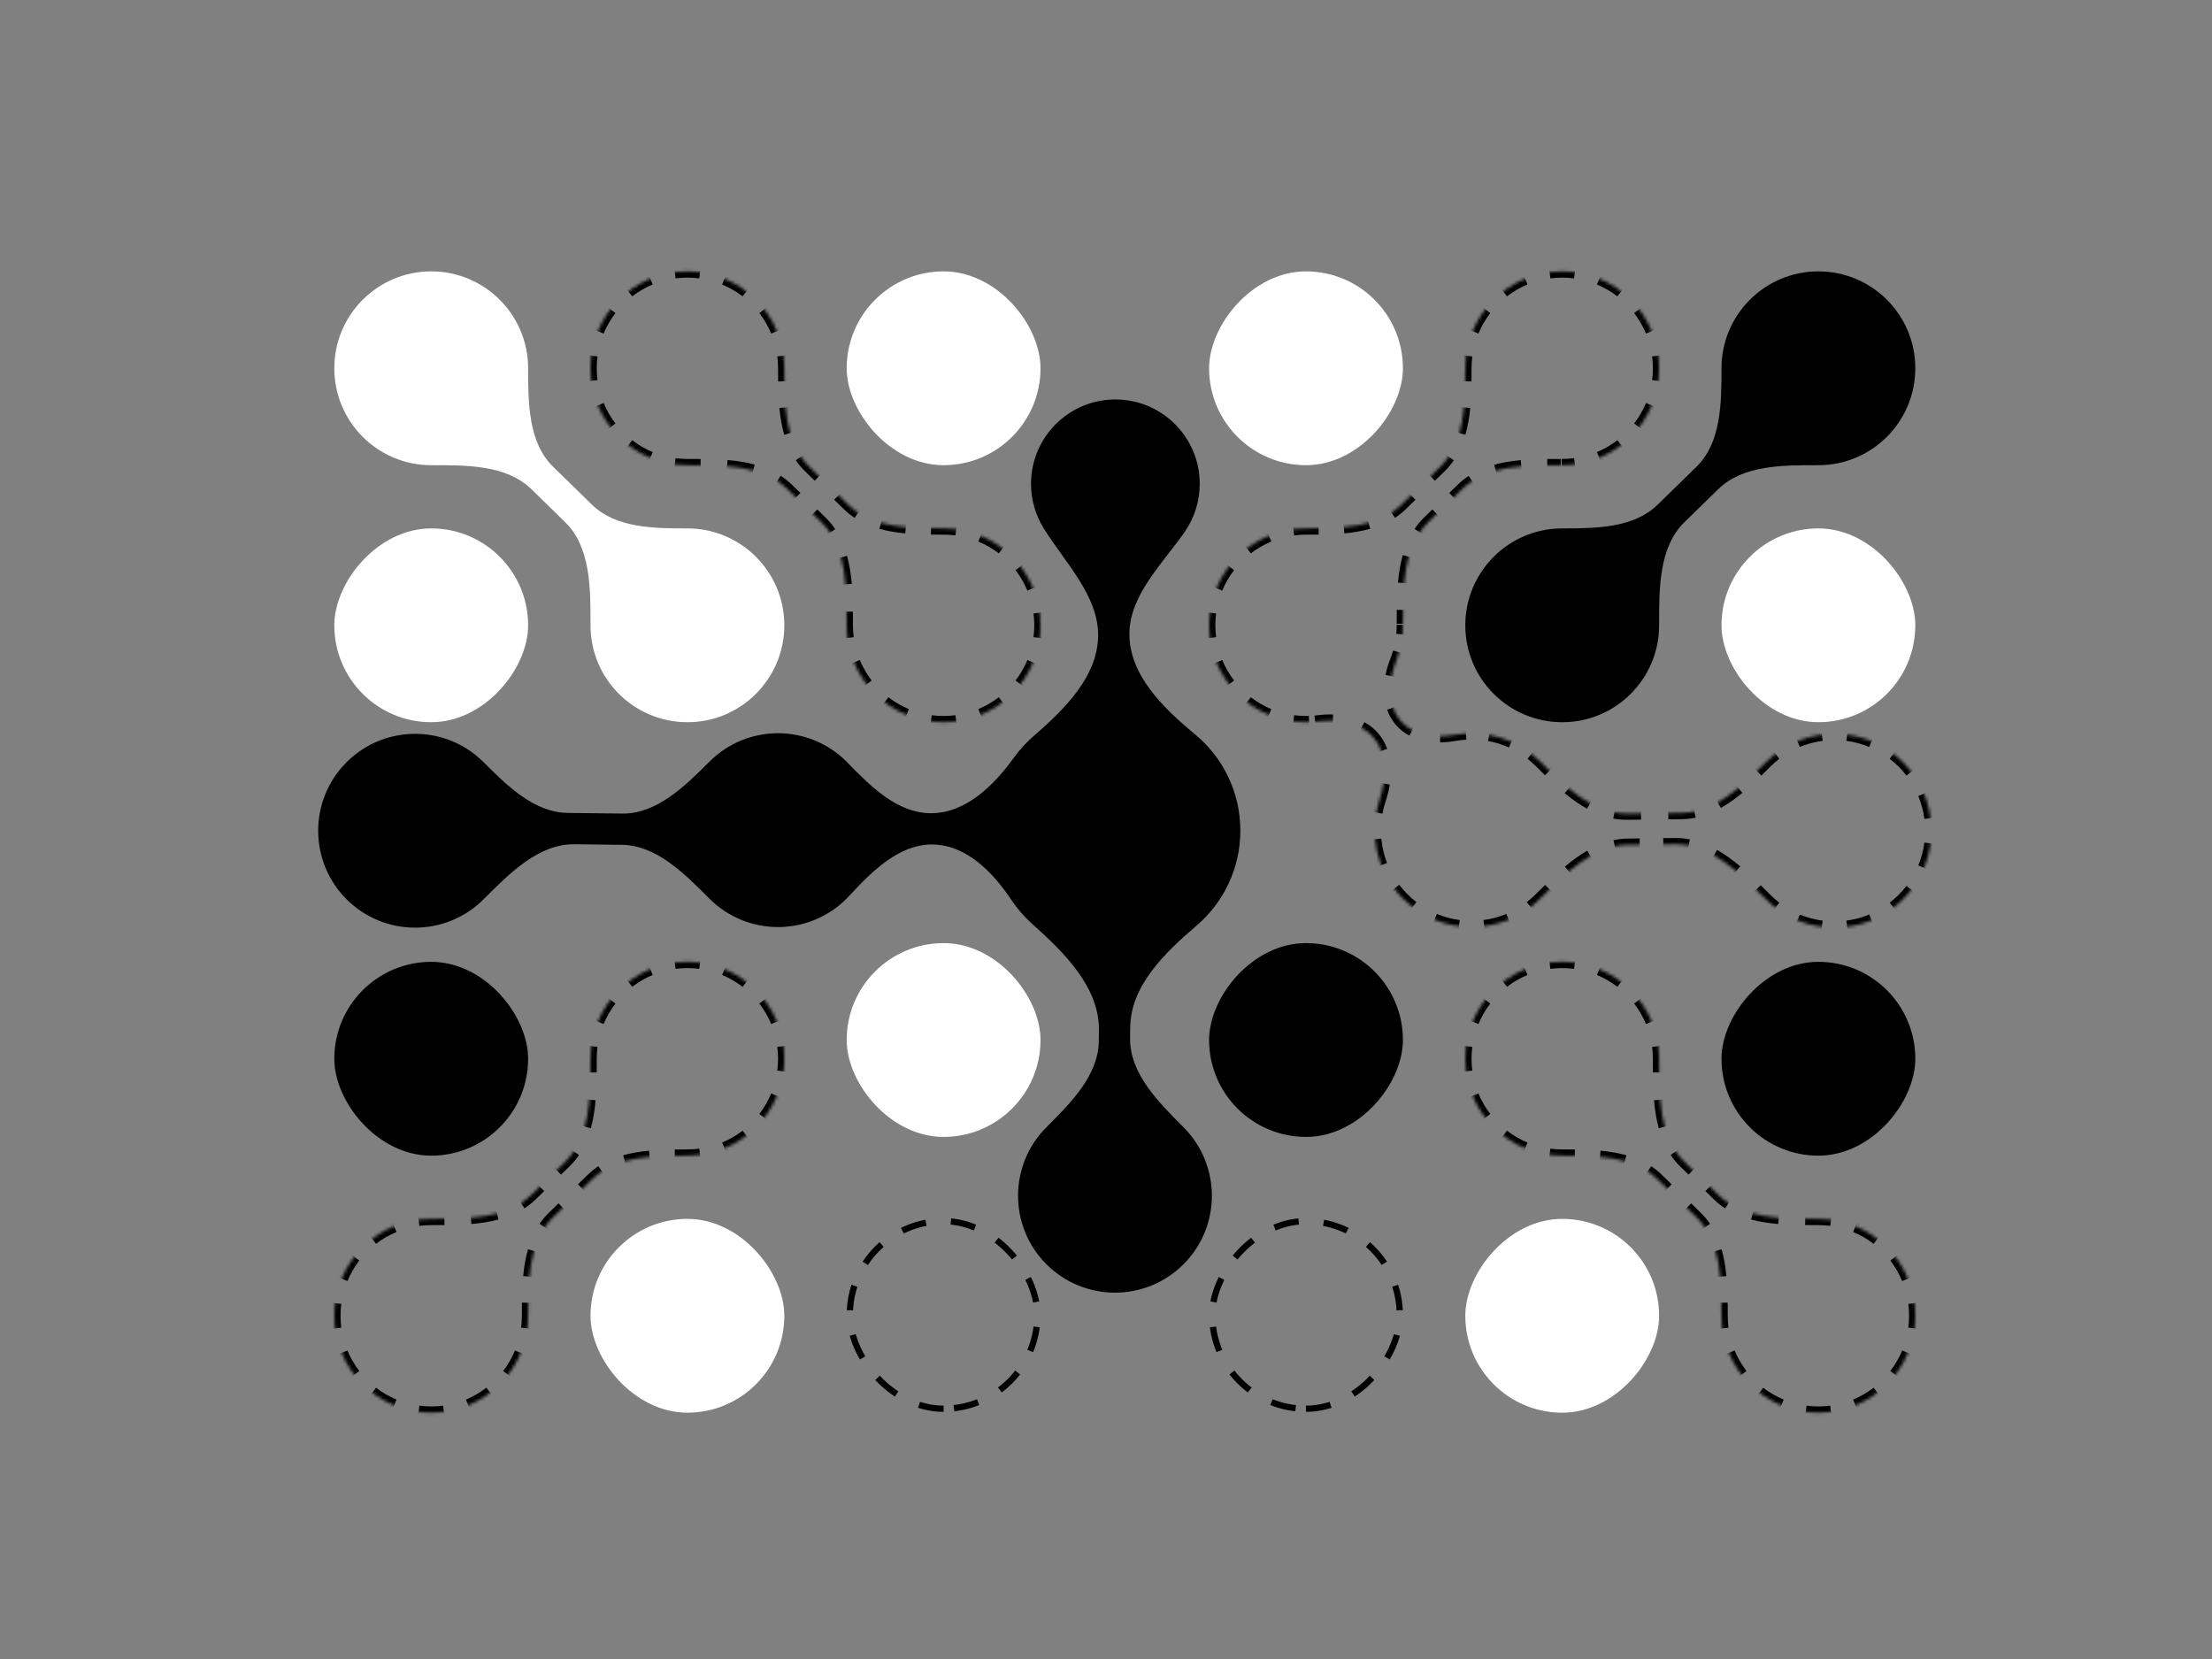 <svg width="708" height="531" viewBox="0 0 708 531" fill="none" xmlns="http://www.w3.org/2000/svg">
<rect x="0" y="0" width="708" height="531" fill="#808080" stroke="none"/>
<mask id="path-1-inside-1_5822_14385" fill="white">
<path fill-rule="evenodd" clip-rule="evenodd" d="M169.039 421.145C169.039 438.276 155.151 452.164 138.02 452.164C120.888 452.164 107.001 438.276 107.001 421.145C107.001 404.013 120.888 390.126 138.02 390.126C149.24 390.126 162.058 390.277 170.087 382.44L180.883 371.901C189.161 363.821 189.001 350.444 189.001 338.877C189.001 321.745 202.888 307.857 220.02 307.857C237.151 307.857 251.039 321.745 251.039 338.877C251.039 356.008 237.151 369.896 220.02 369.896C209.305 369.896 197.177 369.969 189.51 377.454L177.036 389.631C169.106 397.373 169.039 410.062 169.039 421.145Z"/>
</mask>
<path d="M177.036 389.631L176.338 388.915L177.036 389.631ZM180.883 371.901L181.581 372.617L180.883 371.901ZM138.02 453.164C139.436 453.164 140.832 453.072 142.201 452.893L141.942 450.91C140.659 451.078 139.35 451.164 138.02 451.164V453.164ZM150.277 450.734C152.88 449.654 155.31 448.241 157.513 446.548L156.295 444.963C154.229 446.55 151.951 447.875 149.511 448.887L150.277 450.734ZM163.423 440.638C165.116 438.435 166.529 436.005 167.609 433.402L165.762 432.636C164.75 435.076 163.425 437.354 161.838 439.42L163.423 440.638ZM169.768 425.326C169.947 423.957 170.039 422.561 170.039 421.145H168.039C168.039 422.475 167.953 423.784 167.785 425.067L169.768 425.326ZM170.039 421.145C170.039 419.773 170.04 418.381 170.057 416.979L168.057 416.955C168.04 418.371 168.039 419.773 168.039 421.145H170.039ZM170.446 408.719C170.715 405.94 171.158 403.232 171.887 400.685L169.964 400.134C169.192 402.832 168.732 405.666 168.456 408.527L170.446 408.719ZM175.189 393.394C175.927 392.308 176.77 391.288 177.735 390.347L176.338 388.915C175.273 389.955 174.344 391.079 173.535 392.27L175.189 393.394ZM177.735 390.347L180.853 387.302L179.456 385.871L176.338 388.915L177.735 390.347ZM187.09 381.214L190.208 378.17L188.811 376.739L185.693 379.783L187.09 381.214ZM190.208 378.17C191.139 377.262 192.14 376.467 193.2 375.771L192.103 374.099C190.94 374.862 189.838 375.736 188.811 376.739L190.208 378.17ZM200.27 372.653C202.736 371.961 205.348 371.54 208.028 371.285L207.838 369.294C205.078 369.557 202.342 369.994 199.73 370.727L200.27 372.653ZM215.999 370.913C217.351 370.897 218.694 370.896 220.02 370.896V368.896C218.694 368.896 217.34 368.897 215.975 368.913L215.999 370.913ZM220.02 370.896C221.436 370.896 222.832 370.804 224.201 370.625L223.942 368.642C222.659 368.809 221.35 368.896 220.02 368.896V370.896ZM232.277 368.466C234.88 367.386 237.31 365.973 239.513 364.28L238.295 362.694C236.229 364.282 233.951 365.606 231.511 366.618L232.277 368.466ZM245.423 358.37C247.116 356.167 248.529 353.737 249.609 351.133L247.762 350.367C246.75 352.807 245.425 355.085 243.838 357.151L245.423 358.37ZM251.768 343.057C251.947 341.689 252.039 340.293 252.039 338.877H250.039C250.039 340.206 249.953 341.515 249.785 342.799L251.768 343.057ZM252.039 338.877C252.039 337.46 251.947 336.065 251.768 334.696L249.785 334.955C249.953 336.238 250.039 337.547 250.039 338.877H252.039ZM249.609 326.62C248.529 324.016 247.116 321.586 245.423 319.383L243.838 320.602C245.425 322.668 246.75 324.946 247.762 327.386L249.609 326.62ZM239.513 313.473C237.31 311.78 234.88 310.367 232.277 309.287L231.511 311.135C233.951 312.147 236.229 313.471 238.295 315.059L239.513 313.473ZM224.201 307.128C222.832 306.949 221.436 306.857 220.02 306.857V308.857C221.35 308.857 222.659 308.944 223.942 309.111L224.201 307.128ZM220.02 306.857C218.603 306.857 217.208 306.949 215.839 307.128L216.098 309.111C217.381 308.944 218.69 308.857 220.02 308.857V306.857ZM207.763 309.287C205.159 310.367 202.73 311.78 200.527 313.473L201.745 315.059C203.811 313.471 206.089 312.147 208.529 311.135L207.763 309.287ZM194.616 319.383C192.924 321.586 191.51 324.016 190.431 326.62L192.278 327.386C193.29 324.946 194.615 322.668 196.202 320.602L194.616 319.383ZM188.271 334.696C188.093 336.065 188.001 337.46 188.001 338.877H190.001C190.001 337.547 190.087 336.238 190.255 334.955L188.271 334.696ZM188.001 338.877C188.001 340.312 188.003 341.769 187.992 343.239L189.992 343.255C190.003 341.774 190.001 340.308 190.001 338.877H188.001ZM187.645 351.892C187.392 354.807 186.96 357.649 186.227 360.322L188.156 360.851C188.93 358.027 189.377 355.059 189.638 352.065L187.645 351.892ZM182.84 367.988C182.074 369.129 181.195 370.199 180.184 371.186L181.581 372.617C182.695 371.53 183.662 370.352 184.501 369.102L182.84 367.988ZM180.184 371.186L177.485 373.82L178.882 375.251L181.581 372.617L180.184 371.186ZM172.087 379.09L169.389 381.724L170.786 383.156L173.485 380.521L172.087 379.09ZM169.389 381.724C168.411 382.679 167.358 383.51 166.24 384.234L167.327 385.912C168.551 385.12 169.709 384.207 170.786 383.156L169.389 381.724ZM158.784 387.44C156.189 388.136 153.438 388.547 150.62 388.788L150.79 390.781C153.686 390.533 156.56 390.108 159.302 389.372L158.784 387.44ZM142.243 389.117C140.821 389.128 139.412 389.126 138.02 389.126V391.126C139.407 391.126 140.827 391.128 142.258 391.117L142.243 389.117ZM138.02 389.126C136.603 389.126 135.208 389.218 133.839 389.396L134.098 391.38C135.381 391.212 136.69 391.126 138.02 391.126V389.126ZM125.763 391.556C123.159 392.635 120.73 394.049 118.527 395.741L119.745 397.327C121.811 395.74 124.089 394.415 126.529 393.403L125.763 391.556ZM112.616 401.652C110.924 403.855 109.51 406.284 108.431 408.888L110.278 409.654C111.29 407.214 112.615 404.936 114.202 402.87L112.616 401.652ZM106.271 416.964C106.093 418.333 106.001 419.728 106.001 421.145H108.001C108.001 419.815 108.087 418.506 108.255 417.223L106.271 416.964ZM106.001 421.145C106.001 422.561 106.093 423.957 106.271 425.326L108.255 425.067C108.087 423.784 108.001 422.475 108.001 421.145H106.001ZM108.431 433.402C109.51 436.005 110.924 438.435 112.616 440.638L114.202 439.42C112.615 437.354 111.29 435.076 110.278 432.636L108.431 433.402ZM118.527 446.548C120.73 448.241 123.159 449.654 125.763 450.734L126.529 448.887C124.089 447.875 121.811 446.55 119.745 444.963L118.527 446.548ZM133.839 452.893C135.208 453.072 136.603 453.164 138.02 453.164V451.164C136.69 451.164 135.381 451.078 134.098 450.91L133.839 452.893ZM177.036 389.631L175.639 388.2L177.036 389.631ZM180.883 371.901L182.28 373.332L180.883 371.901ZM138.02 454.164C139.48 454.164 140.918 454.069 142.33 453.885L141.813 449.919C140.572 450.08 139.306 450.164 138.02 450.164V454.164ZM150.66 451.658C153.345 450.544 155.851 449.087 158.123 447.341L155.685 444.17C153.688 445.705 151.486 446.985 149.128 447.963L150.66 451.658ZM164.216 441.248C165.962 438.976 167.419 436.47 168.533 433.785L164.838 432.253C163.86 434.611 162.58 436.813 161.045 438.81L164.216 441.248ZM170.76 425.455C170.944 424.043 171.039 422.605 171.039 421.145H167.039C167.039 422.431 166.955 423.697 166.794 424.938L170.76 425.455ZM171.039 421.145C171.039 419.772 171.04 418.387 171.057 416.991L167.057 416.943C167.04 418.366 167.039 419.773 167.039 421.145H171.039ZM171.442 408.815C171.706 406.076 172.141 403.432 172.848 400.96L169.003 399.859C168.209 402.632 167.74 405.529 167.46 408.431L171.442 408.815ZM176.016 393.956C176.718 392.923 177.519 391.955 178.433 391.062L175.639 388.2C174.524 389.288 173.553 390.464 172.707 391.708L176.016 393.956ZM178.433 391.062L181.552 388.018L178.758 385.156L175.639 388.2L178.433 391.062ZM187.789 381.93L190.907 378.885L188.113 376.023L184.994 379.067L187.789 381.93ZM190.907 378.885C191.789 378.024 192.739 377.27 193.748 376.608L191.555 373.263C190.341 374.059 189.188 374.974 188.113 376.023L190.907 378.885ZM200.541 373.616C202.932 372.945 205.483 372.532 208.122 372.28L207.743 368.298C204.943 368.565 202.145 369.011 199.46 369.764L200.541 373.616ZM216.011 371.913C217.356 371.897 218.693 371.896 220.02 371.896V367.896C218.694 367.896 217.335 367.897 215.964 367.913L216.011 371.913ZM220.02 371.896C221.48 371.896 222.918 371.801 224.33 371.617L223.813 367.65C222.572 367.812 221.306 367.896 220.02 367.896V371.896ZM232.66 369.389C235.345 368.276 237.851 366.819 240.123 365.073L237.685 361.901C235.688 363.436 233.486 364.717 231.128 365.695L232.66 369.389ZM246.216 358.979C247.962 356.708 249.419 354.202 250.533 351.516L246.838 349.984C245.86 352.342 244.58 354.544 243.045 356.542L246.216 358.979ZM252.76 343.187C252.944 341.775 253.039 340.336 253.039 338.877H249.039C249.039 340.163 248.955 341.429 248.794 342.669L252.76 343.187ZM253.039 338.877C253.039 337.417 252.944 335.978 252.76 334.567L248.794 335.084C248.955 336.324 249.039 337.59 249.039 338.877H253.039ZM250.533 326.237C249.419 323.551 247.962 321.045 246.216 318.774L243.045 321.211C244.58 323.209 245.86 325.411 246.838 327.769L250.533 326.237ZM240.123 312.68C237.851 310.935 235.345 309.477 232.66 308.364L231.128 312.059C233.486 313.036 235.688 314.317 237.685 315.852L240.123 312.68ZM224.33 306.136C222.918 305.952 221.48 305.857 220.02 305.857V309.857C221.306 309.857 222.572 309.941 223.813 310.103L224.33 306.136ZM220.02 305.857C218.56 305.857 217.121 305.952 215.71 306.136L216.227 310.103C217.468 309.941 218.734 309.857 220.02 309.857V305.857ZM207.38 308.364C204.695 309.477 202.189 310.935 199.917 312.68L202.355 315.852C204.352 314.317 206.554 313.036 208.912 312.059L207.38 308.364ZM193.823 318.774C192.078 321.045 190.621 323.551 189.507 326.237L193.202 327.769C194.18 325.411 195.46 323.209 196.995 321.211L193.823 318.774ZM187.28 334.567C187.096 335.978 187.001 337.417 187.001 338.877H191.001C191.001 337.59 191.084 336.324 191.246 335.084L187.28 334.567ZM187.001 338.877C187.001 340.315 187.003 341.766 186.992 343.231L190.992 343.262C191.003 341.777 191.001 340.305 191.001 338.877H187.001ZM186.649 351.805C186.399 354.681 185.974 357.46 185.262 360.058L189.12 361.115C189.915 358.216 190.37 355.185 190.634 352.152L186.649 351.805ZM182.009 367.43C181.28 368.518 180.444 369.534 179.486 370.47L182.28 373.332C183.445 372.195 184.456 370.964 185.331 369.659L182.009 367.43ZM179.486 370.47L176.787 373.105L179.581 375.967L182.28 373.332L179.486 370.47ZM171.389 378.374L168.69 381.009L171.484 383.871L174.183 381.236L171.389 378.374ZM168.69 381.009C167.762 381.915 166.761 382.705 165.696 383.394L167.871 386.752C169.147 385.925 170.357 384.971 171.484 383.871L168.69 381.009ZM158.525 386.474C156.003 387.151 153.315 387.554 150.534 387.792L150.875 391.777C153.81 391.526 156.745 391.093 159.562 390.337L158.525 386.474ZM142.236 388.117C140.819 388.128 139.414 388.126 138.02 388.126V392.126C139.405 392.126 140.83 392.128 142.266 392.117L142.236 388.117ZM138.02 388.126C136.56 388.126 135.121 388.221 133.71 388.405L134.227 392.371C135.468 392.209 136.734 392.126 138.02 392.126V388.126ZM125.38 390.632C122.695 391.746 120.189 393.203 117.917 394.948L120.355 398.12C122.352 396.585 124.554 395.305 126.912 394.327L125.38 390.632ZM111.823 401.042C110.078 403.314 108.621 405.82 107.507 408.505L111.202 410.037C112.18 407.679 113.46 405.477 114.995 403.48L111.823 401.042ZM105.28 416.835C105.096 418.246 105.001 419.685 105.001 421.145H109.001C109.001 419.859 109.084 418.593 109.246 417.352L105.28 416.835ZM105.001 421.145C105.001 422.605 105.096 424.043 105.28 425.455L109.246 424.938C109.084 423.697 109.001 422.431 109.001 421.145H105.001ZM107.507 433.785C108.621 436.47 110.078 438.976 111.823 441.248L114.995 438.81C113.46 436.813 112.18 434.611 111.202 432.253L107.507 433.785ZM117.917 447.341C120.189 449.087 122.695 450.544 125.38 451.658L126.912 447.963C124.554 446.985 122.352 445.705 120.355 444.17L117.917 447.341ZM133.71 453.885C135.121 454.069 136.56 454.164 138.02 454.164V450.164C136.734 450.164 135.468 450.08 134.227 449.919L133.71 453.885Z" fill="black" mask="url(#path-1-inside-1_5822_14385)"/>
<mask id="path-3-inside-2_5822_14385" fill="white">
<path fill-rule="evenodd" clip-rule="evenodd" d="M551 421.145C551 438.276 564.888 452.164 582.019 452.164C599.151 452.164 613.038 438.276 613.038 421.145C613.038 404.013 599.151 390.126 582.019 390.126C570.799 390.126 557.981 390.277 549.952 382.44L539.156 371.901C530.878 363.821 531.038 350.444 531.038 338.877C531.038 321.745 517.151 307.857 500.019 307.857C482.888 307.857 469 321.745 469 338.877C469 356.008 482.888 369.896 500.019 369.896C510.734 369.896 522.862 369.969 530.529 377.454L543.003 389.631C550.933 397.373 551 410.062 551 421.145Z"/>
</mask>
<path d="M543.003 389.631L543.701 388.915L543.003 389.631ZM539.156 371.901L538.458 372.617L539.156 371.901ZM582.019 453.164C580.603 453.164 579.207 453.072 577.838 452.893L578.097 450.91C579.38 451.078 580.689 451.164 582.019 451.164V453.164ZM569.762 450.734C567.159 449.654 564.729 448.241 562.526 446.548L563.745 444.963C565.811 446.55 568.089 447.875 570.528 448.887L569.762 450.734ZM556.616 440.638C554.923 438.435 553.51 436.005 552.43 433.402L554.277 432.636C555.289 435.076 556.614 437.354 558.201 439.42L556.616 440.638ZM550.271 425.326C550.092 423.957 550 422.561 550 421.145H552C552 422.475 552.086 423.784 552.254 425.067L550.271 425.326ZM550 421.145C550 419.773 549.999 418.381 549.982 416.979L551.982 416.955C551.999 418.371 552 419.773 552 421.145H550ZM549.593 408.719C549.325 405.94 548.881 403.232 548.152 400.685L550.075 400.134C550.847 402.832 551.307 405.666 551.584 408.527L549.593 408.719ZM544.85 393.394C544.112 392.308 543.269 391.288 542.304 390.347L543.701 388.915C544.766 389.955 545.695 391.079 546.504 392.27L544.85 393.394ZM542.304 390.347L539.186 387.302L540.583 385.871L543.701 388.915L542.304 390.347ZM532.949 381.214L529.831 378.17L531.228 376.739L534.346 379.783L532.949 381.214ZM529.831 378.17C528.9 377.262 527.9 376.467 526.839 375.771L527.936 374.099C529.099 374.862 530.201 375.736 531.228 376.739L529.831 378.17ZM519.769 372.653C517.303 371.961 514.691 371.54 512.012 371.285L512.201 369.294C514.961 369.557 517.697 369.994 520.309 370.727L519.769 372.653ZM504.04 370.913C502.688 370.897 501.346 370.896 500.019 370.896V368.896C501.345 368.896 502.699 368.897 504.064 368.913L504.04 370.913ZM500.019 370.896C498.603 370.896 497.207 370.804 495.838 370.625L496.097 368.642C497.38 368.809 498.689 368.896 500.019 368.896V370.896ZM487.762 368.466C485.159 367.386 482.729 365.973 480.526 364.28L481.745 362.694C483.81 364.282 486.089 365.606 488.528 366.618L487.762 368.466ZM474.616 358.37C472.923 356.167 471.51 353.737 470.43 351.133L472.277 350.367C473.289 352.807 474.614 355.085 476.201 357.151L474.616 358.37ZM468.271 343.057C468.092 341.689 468 340.293 468 338.877H470C470 340.206 470.086 341.515 470.254 342.799L468.271 343.057ZM468 338.877C468 337.46 468.092 336.065 468.271 334.696L470.254 334.955C470.086 336.238 470 337.547 470 338.877H468ZM470.43 326.62C471.51 324.016 472.923 321.586 474.616 319.383L476.201 320.602C474.614 322.668 473.289 324.946 472.277 327.386L470.43 326.62ZM480.526 313.473C482.729 311.78 485.159 310.367 487.762 309.287L488.528 311.135C486.089 312.147 483.81 313.471 481.745 315.059L480.526 313.473ZM495.838 307.128C497.207 306.949 498.603 306.857 500.019 306.857V308.857C498.689 308.857 497.38 308.944 496.097 309.111L495.838 307.128ZM500.019 306.857C501.436 306.857 502.831 306.949 504.2 307.128L503.941 309.111C502.658 308.944 501.349 308.857 500.019 308.857V306.857ZM512.276 309.287C514.88 310.367 517.309 311.78 519.512 313.473L518.294 315.059C516.228 313.471 513.95 312.147 511.51 311.135L512.276 309.287ZM525.423 319.383C527.116 321.586 528.529 324.016 529.608 326.62L527.761 327.386C526.749 324.946 525.424 322.668 523.837 320.602L525.423 319.383ZM531.768 334.696C531.946 336.065 532.038 337.46 532.038 338.877H530.038C530.038 337.547 529.952 336.238 529.785 334.955L531.768 334.696ZM532.038 338.877C532.038 340.312 532.036 341.769 532.047 343.239L530.047 343.255C530.036 341.774 530.038 340.308 530.038 338.877H532.038ZM532.394 351.892C532.647 354.807 533.08 357.649 533.812 360.322L531.884 360.851C531.109 358.027 530.662 355.059 530.401 352.065L532.394 351.892ZM537.199 367.988C537.965 369.129 538.844 370.199 539.855 371.186L538.458 372.617C537.344 371.53 536.377 370.352 535.538 369.102L537.199 367.988ZM539.855 371.186L542.554 373.82L541.157 375.251L538.458 372.617L539.855 371.186ZM547.952 379.09L550.651 381.724L549.253 383.156L546.555 380.521L547.952 379.09ZM550.651 381.724C551.628 382.679 552.681 383.51 553.799 384.234L552.712 385.912C551.488 385.12 550.33 384.207 549.253 383.156L550.651 381.724ZM561.255 387.44C563.85 388.136 566.601 388.547 569.42 388.788L569.249 390.781C566.353 390.533 563.479 390.108 560.737 389.372L561.255 387.44ZM577.796 389.117C579.218 389.128 580.627 389.126 582.019 389.126V391.126C580.632 391.126 579.212 391.128 577.781 391.117L577.796 389.117ZM582.019 389.126C583.436 389.126 584.831 389.218 586.2 389.396L585.941 391.38C584.658 391.212 583.349 391.126 582.019 391.126V389.126ZM594.276 391.556C596.88 392.635 599.309 394.049 601.512 395.741L600.294 397.327C598.228 395.74 595.95 394.415 593.51 393.403L594.276 391.556ZM607.423 401.652C609.116 403.855 610.529 406.284 611.608 408.888L609.761 409.654C608.749 407.214 607.424 404.936 605.837 402.87L607.423 401.652ZM613.768 416.964C613.946 418.333 614.038 419.728 614.038 421.145H612.038C612.038 419.815 611.952 418.506 611.785 417.223L613.768 416.964ZM614.038 421.145C614.038 422.561 613.946 423.957 613.768 425.326L611.785 425.067C611.952 423.784 612.038 422.475 612.038 421.145H614.038ZM611.608 433.402C610.529 436.005 609.116 438.435 607.423 440.638L605.837 439.42C607.424 437.354 608.749 435.076 609.761 432.636L611.608 433.402ZM601.512 446.548C599.309 448.241 596.88 449.654 594.276 450.734L593.51 448.887C595.95 447.875 598.228 446.55 600.294 444.963L601.512 446.548ZM586.2 452.893C584.831 453.072 583.436 453.164 582.019 453.164V451.164C583.349 451.164 584.658 451.078 585.941 450.91L586.2 452.893ZM543.003 389.631L544.4 388.2L543.003 389.631ZM539.156 371.901L537.759 373.332L539.156 371.901ZM582.019 454.164C580.559 454.164 579.121 454.069 577.709 453.885L578.226 449.919C579.467 450.08 580.733 450.164 582.019 450.164V454.164ZM569.379 451.658C566.694 450.544 564.188 449.087 561.917 447.341L564.354 444.17C566.351 445.705 568.553 446.985 570.912 447.963L569.379 451.658ZM555.823 441.248C554.077 438.976 552.62 436.47 551.506 433.785L555.201 432.253C556.179 434.611 557.459 436.813 558.994 438.81L555.823 441.248ZM549.279 425.455C549.095 424.043 549 422.605 549 421.145H553C553 422.431 553.084 423.697 553.245 424.938L549.279 425.455ZM549 421.145C549 419.772 548.999 418.387 548.982 416.991L552.982 416.943C552.999 418.366 553 419.773 553 421.145H549ZM548.597 408.815C548.333 406.076 547.898 403.432 547.191 400.96L551.036 399.859C551.83 402.632 552.299 405.529 552.579 408.431L548.597 408.815ZM544.023 393.956C543.321 392.923 542.52 391.955 541.606 391.062L544.4 388.2C545.515 389.288 546.486 390.464 547.332 391.708L544.023 393.956ZM541.606 391.062L538.487 388.018L541.281 385.156L544.4 388.2L541.606 391.062ZM532.25 381.93L529.132 378.885L531.926 376.023L535.045 379.067L532.25 381.93ZM529.132 378.885C528.25 378.024 527.3 377.27 526.291 376.608L528.484 373.263C529.698 374.059 530.851 374.974 531.926 376.023L529.132 378.885ZM519.498 373.616C517.107 372.945 514.556 372.532 511.917 372.28L512.296 368.298C515.096 368.565 517.894 369.011 520.579 369.764L519.498 373.616ZM504.028 371.913C502.683 371.897 501.346 371.896 500.019 371.896V367.896C501.345 367.896 502.704 367.897 504.076 367.913L504.028 371.913ZM500.019 371.896C498.559 371.896 497.121 371.801 495.709 371.617L496.226 367.65C497.467 367.812 498.733 367.896 500.019 367.896V371.896ZM487.379 369.389C484.694 368.276 482.188 366.819 479.917 365.073L482.354 361.901C484.351 363.436 486.553 364.717 488.912 365.695L487.379 369.389ZM473.823 358.979C472.077 356.708 470.62 354.202 469.506 351.516L473.201 349.984C474.179 352.342 475.459 354.544 476.994 356.542L473.823 358.979ZM467.279 343.187C467.095 341.775 467 340.336 467 338.877H471C471 340.163 471.084 341.429 471.245 342.669L467.279 343.187ZM467 338.877C467 337.417 467.095 335.978 467.279 334.567L471.245 335.084C471.084 336.324 471 337.59 471 338.877H467ZM469.506 326.237C470.62 323.551 472.077 321.045 473.823 318.774L476.994 321.211C475.459 323.209 474.179 325.411 473.201 327.769L469.506 326.237ZM479.917 312.68C482.188 310.935 484.694 309.477 487.379 308.364L488.912 312.059C486.553 313.036 484.351 314.317 482.354 315.852L479.917 312.68ZM495.709 306.136C497.121 305.952 498.559 305.857 500.019 305.857V309.857C498.733 309.857 497.467 309.941 496.226 310.103L495.709 306.136ZM500.019 305.857C501.479 305.857 502.918 305.952 504.329 306.136L503.812 310.103C502.571 309.941 501.306 309.857 500.019 309.857V305.857ZM512.659 308.364C515.344 309.477 517.85 310.935 520.122 312.68L517.684 315.852C515.687 314.317 513.485 313.036 511.127 312.059L512.659 308.364ZM526.216 318.774C527.961 321.045 529.418 323.551 530.532 326.237L526.837 327.769C525.859 325.411 524.579 323.209 523.044 321.211L526.216 318.774ZM532.759 334.567C532.943 335.978 533.038 337.417 533.038 338.877H529.038C529.038 337.59 528.955 336.324 528.793 335.084L532.759 334.567ZM533.038 338.877C533.038 340.315 533.036 341.766 533.047 343.231L529.047 343.262C529.036 341.777 529.038 340.305 529.038 338.877H533.038ZM533.39 351.805C533.64 354.681 534.065 357.46 534.777 360.058L530.919 361.115C530.124 358.216 529.669 355.185 529.405 352.152L533.39 351.805ZM538.03 367.43C538.759 368.518 539.595 369.534 540.553 370.47L537.759 373.332C536.594 372.195 535.583 370.964 534.708 369.659L538.03 367.43ZM540.553 370.47L543.252 373.105L540.458 375.967L537.759 373.332L540.553 370.47ZM548.65 378.374L551.349 381.009L548.555 383.871L545.856 381.236L548.65 378.374ZM551.349 381.009C552.277 381.915 553.278 382.705 554.343 383.394L552.168 386.752C550.892 385.925 549.682 384.971 548.555 383.871L551.349 381.009ZM561.514 386.474C564.036 387.151 566.725 387.554 569.505 387.792L569.164 391.777C566.229 391.526 563.294 391.093 560.478 390.337L561.514 386.474ZM577.803 388.117C579.22 388.128 580.625 388.126 582.019 388.126V392.126C580.634 392.126 579.209 392.128 577.773 392.117L577.803 388.117ZM582.019 388.126C583.479 388.126 584.918 388.221 586.329 388.405L585.812 392.371C584.571 392.209 583.306 392.126 582.019 392.126V388.126ZM594.659 390.632C597.344 391.746 599.85 393.203 602.122 394.948L599.684 398.12C597.687 396.585 595.485 395.305 593.127 394.327L594.659 390.632ZM608.216 401.042C609.961 403.314 611.418 405.82 612.532 408.505L608.837 410.037C607.859 407.679 606.579 405.477 605.044 403.48L608.216 401.042ZM614.759 416.835C614.943 418.246 615.038 419.685 615.038 421.145H611.038C611.038 419.859 610.955 418.593 610.793 417.352L614.759 416.835ZM615.038 421.145C615.038 422.605 614.943 424.043 614.759 425.455L610.793 424.938C610.955 423.697 611.038 422.431 611.038 421.145H615.038ZM612.532 433.785C611.418 436.47 609.961 438.976 608.216 441.248L605.044 438.81C606.579 436.813 607.859 434.611 608.837 432.253L612.532 433.785ZM602.122 447.341C599.85 449.087 597.344 450.544 594.659 451.658L593.127 447.963C595.485 446.985 597.687 445.705 599.684 444.17L602.122 447.341ZM586.329 453.885C584.918 454.069 583.479 454.164 582.019 454.164V450.164C583.306 450.164 584.571 450.08 585.812 449.919L586.329 453.885Z" fill="black" mask="url(#path-3-inside-2_5822_14385)"/>
<path fill-rule="evenodd" clip-rule="evenodd" d="M169.039 117.877C169.039 100.745 155.151 86.857 138.02 86.857C120.888 86.857 107.001 100.745 107.001 117.877C107.001 135.008 120.888 148.896 138.02 148.896C149.24 148.896 162.058 148.744 170.087 156.581L180.883 167.12C189.161 175.201 189.001 188.577 189.001 200.145C189.001 217.276 202.888 231.164 220.02 231.164C237.151 231.164 251.039 217.276 251.039 200.145C251.039 183.013 237.151 169.126 220.02 169.126C209.305 169.126 197.177 169.052 189.51 161.567L177.036 149.391C169.106 141.649 169.039 128.959 169.039 117.877Z" fill="white"/>
<path fill-rule="evenodd" clip-rule="evenodd" d="M551 117.877C551 100.745 564.888 86.857 582.019 86.857C599.151 86.857 613.038 100.745 613.038 117.877C613.038 135.008 599.151 148.896 582.019 148.896C570.799 148.896 557.981 148.744 549.952 156.581L539.156 167.12C530.878 175.201 531.038 188.577 531.038 200.145C531.038 217.276 517.151 231.164 500.019 231.164C482.888 231.164 469 217.276 469 200.145C469 183.013 482.888 169.126 500.019 169.126C510.734 169.126 522.862 169.052 530.529 161.567L543.003 149.391C550.933 141.649 551 128.959 551 117.877Z" fill="black"/>
<mask id="path-7-inside-3_5822_14385" fill="white">
<path fill-rule="evenodd" clip-rule="evenodd" d="M251.039 117.877C251.039 100.745 237.151 86.857 220.02 86.857C202.888 86.857 189.001 100.745 189.001 117.877C189.001 135.008 202.888 148.896 220.02 148.896C231.24 148.896 244.058 148.744 252.087 156.581L262.883 167.12C271.161 175.201 271.001 188.577 271.001 200.145C271.001 217.276 284.888 231.164 302.02 231.164C319.151 231.164 333.039 217.276 333.039 200.145C333.039 183.013 319.151 169.126 302.02 169.126C291.305 169.126 279.177 169.052 271.51 161.567L259.036 149.391C251.106 141.649 251.039 128.959 251.039 117.877Z"/>
</mask>
<path d="M259.036 149.391L258.338 150.106L259.036 149.391ZM262.883 167.12L263.581 166.405L262.883 167.12ZM220.02 85.857C221.436 85.857 222.832 85.95 224.201 86.128L223.942 88.111C222.659 87.944 221.35 87.857 220.02 87.857V85.857ZM232.277 88.287C234.88 89.367 237.31 90.78 239.513 92.473L238.295 94.059C236.229 92.471 233.951 91.147 231.511 90.135L232.277 88.287ZM245.423 98.383C247.116 100.586 248.529 103.016 249.609 105.62L247.762 106.386C246.75 103.946 245.425 101.668 243.838 99.602L245.423 98.383ZM251.768 113.696C251.947 115.065 252.039 116.46 252.039 117.877H250.039C250.039 116.547 249.953 115.238 249.785 113.955L251.768 113.696ZM252.039 117.877C252.039 119.249 252.04 120.64 252.057 122.042L250.057 122.066C250.04 120.651 250.039 119.248 250.039 117.877H252.039ZM252.446 130.303C252.715 133.082 253.158 135.79 253.887 138.337L251.964 138.887C251.192 136.19 250.732 133.356 250.456 130.495L252.446 130.303ZM257.189 145.627C257.927 146.714 258.77 147.733 259.735 148.675L258.338 150.106C257.273 149.066 256.344 147.943 255.535 146.751L257.189 145.627ZM259.735 148.675L262.853 151.719L261.456 153.15L258.338 150.106L259.735 148.675ZM269.09 157.807L272.208 160.852L270.811 162.283L267.693 159.239L269.09 157.807ZM272.208 160.852C273.139 161.76 274.14 162.554 275.2 163.25L274.103 164.922C272.94 164.16 271.838 163.285 270.811 162.283L272.208 160.852ZM282.27 166.369C284.736 167.06 287.348 167.482 290.028 167.737L289.838 169.728C287.078 169.465 284.342 169.027 281.73 168.294L282.27 166.369ZM297.999 168.109C299.351 168.125 300.694 168.126 302.02 168.126V170.126C300.694 170.126 299.34 170.125 297.975 170.108L297.999 168.109ZM302.02 168.126C303.436 168.126 304.832 168.218 306.201 168.396L305.942 170.38C304.659 170.212 303.35 170.126 302.02 170.126V168.126ZM314.277 170.556C316.88 171.635 319.31 173.048 321.513 174.741L320.295 176.327C318.229 174.74 315.951 173.415 313.511 172.403L314.277 170.556ZM327.423 180.652C329.116 182.855 330.529 185.284 331.609 187.888L329.762 188.654C328.75 186.214 327.425 183.936 325.838 181.87L327.423 180.652ZM333.768 195.964C333.947 197.333 334.039 198.728 334.039 200.145H332.039C332.039 198.815 331.953 197.506 331.785 196.223L333.768 195.964ZM334.039 200.145C334.039 201.561 333.947 202.957 333.768 204.326L331.785 204.067C331.953 202.784 332.039 201.475 332.039 200.145H334.039ZM331.609 212.402C330.529 215.005 329.116 217.435 327.423 219.638L325.838 218.42C327.425 216.354 328.75 214.076 329.762 211.636L331.609 212.402ZM321.513 225.548C319.31 227.241 316.88 228.654 314.277 229.734L313.511 227.887C315.951 226.875 318.229 225.55 320.295 223.963L321.513 225.548ZM306.201 231.893C304.832 232.072 303.436 232.164 302.02 232.164V230.164C303.35 230.164 304.659 230.078 305.942 229.91L306.201 231.893ZM302.02 232.164C300.603 232.164 299.208 232.072 297.839 231.893L298.098 229.91C299.381 230.078 300.69 230.164 302.02 230.164V232.164ZM289.763 229.734C287.159 228.654 284.73 227.241 282.527 225.548L283.745 223.963C285.811 225.55 288.089 226.875 290.529 227.887L289.763 229.734ZM276.616 219.638C274.924 217.435 273.51 215.005 272.431 212.402L274.278 211.636C275.29 214.076 276.615 216.354 278.202 218.42L276.616 219.638ZM270.271 204.326C270.093 202.957 270.001 201.561 270.001 200.145H272.001C272.001 201.475 272.087 202.784 272.255 204.067L270.271 204.326ZM270.001 200.145C270.001 198.709 270.003 197.253 269.992 195.782L271.992 195.767C272.003 197.247 272.001 198.714 272.001 200.145H270.001ZM269.645 187.13C269.392 184.215 268.96 181.373 268.227 178.699L270.156 178.171C270.93 180.995 271.377 183.963 271.638 186.956L269.645 187.13ZM264.84 171.034C264.074 169.892 263.195 168.822 262.184 167.836L263.581 166.405C264.695 167.492 265.662 168.669 266.501 169.92L264.84 171.034ZM262.184 167.836L259.485 165.201L260.882 163.77L263.581 166.405L262.184 167.836ZM254.087 159.932L251.389 157.297L252.786 155.866L255.485 158.501L254.087 159.932ZM251.389 157.297C250.411 156.343 249.358 155.512 248.24 154.788L249.327 153.109C250.551 153.902 251.709 154.815 252.786 155.866L251.389 157.297ZM240.784 151.582C238.189 150.885 235.438 150.474 232.62 150.233L232.79 148.241C235.686 148.488 238.56 148.914 241.302 149.65L240.784 151.582ZM224.243 149.904C222.821 149.893 221.412 149.896 220.02 149.896V147.896C221.407 147.896 222.827 147.893 224.258 147.904L224.243 149.904ZM220.02 149.896C218.603 149.896 217.208 149.804 215.839 149.625L216.098 147.642C217.381 147.809 218.69 147.896 220.02 147.896V149.896ZM207.763 147.466C205.159 146.386 202.73 144.973 200.527 143.28L201.745 141.694C203.811 143.282 206.089 144.606 208.529 145.618L207.763 147.466ZM194.616 137.37C192.924 135.167 191.51 132.737 190.431 130.133L192.278 129.367C193.29 131.807 194.615 134.085 196.202 136.151L194.616 137.37ZM188.271 122.057C188.093 120.689 188.001 119.293 188.001 117.877H190.001C190.001 119.206 190.087 120.515 190.255 121.799L188.271 122.057ZM188.001 117.877C188.001 116.46 188.093 115.065 188.271 113.696L190.255 113.955C190.087 115.238 190.001 116.547 190.001 117.877H188.001ZM190.431 105.62C191.51 103.016 192.924 100.586 194.616 98.383L196.202 99.602C194.615 101.668 193.29 103.946 192.278 106.386L190.431 105.62ZM200.527 92.473C202.73 90.78 205.159 89.367 207.763 88.287L208.529 90.135C206.089 91.147 203.811 92.471 201.745 94.059L200.527 92.473ZM215.839 86.128C217.208 85.95 218.603 85.857 220.02 85.857V87.857C218.69 87.857 217.381 87.944 216.098 88.111L215.839 86.128ZM259.036 149.391L257.639 150.822L259.036 149.391ZM262.883 167.12L264.28 165.689L262.883 167.12ZM220.02 84.857C221.48 84.857 222.918 84.952 224.33 85.136L223.813 89.103C222.572 88.941 221.306 88.857 220.02 88.857V84.857ZM232.66 87.364C235.345 88.477 237.851 89.935 240.123 91.68L237.685 94.852C235.688 93.317 233.486 92.037 231.128 91.059L232.66 87.364ZM246.216 97.774C247.962 100.045 249.419 102.551 250.533 105.237L246.838 106.769C245.86 104.411 244.58 102.209 243.045 100.211L246.216 97.774ZM252.76 113.567C252.944 114.978 253.039 116.417 253.039 117.877H249.039C249.039 116.59 248.955 115.324 248.794 114.084L252.76 113.567ZM253.039 117.877C253.039 119.249 253.04 120.635 253.057 122.03L249.057 122.078C249.04 120.656 249.039 119.248 249.039 117.877H253.039ZM253.442 130.207C253.706 132.945 254.141 135.59 254.848 138.062L251.003 139.162C250.209 136.39 249.74 133.492 249.46 130.591L253.442 130.207ZM258.016 145.066C258.718 146.099 259.519 147.067 260.433 147.959L257.639 150.822C256.524 149.733 255.553 148.558 254.707 147.313L258.016 145.066ZM260.433 147.959L263.552 151.004L260.758 153.866L257.639 150.822L260.433 147.959ZM269.789 157.092L272.907 160.136L270.113 162.998L266.994 159.954L269.789 157.092ZM272.907 160.136C273.789 160.997 274.739 161.752 275.748 162.414L273.555 165.759C272.341 164.962 271.188 164.048 270.113 162.998L272.907 160.136ZM282.541 165.406C284.932 166.077 287.483 166.49 290.122 166.741L289.743 170.723C286.943 170.457 284.145 170.01 281.46 169.257L282.541 165.406ZM298.011 167.109C299.356 167.125 300.693 167.126 302.02 167.126V171.126C300.694 171.126 299.335 171.125 297.964 171.108L298.011 167.109ZM302.02 167.126C303.48 167.126 304.918 167.221 306.33 167.405L305.813 171.371C304.572 171.209 303.306 171.126 302.02 171.126V167.126ZM314.66 169.632C317.345 170.746 319.851 172.203 322.123 173.948L319.685 177.12C317.688 175.585 315.486 174.305 313.128 173.327L314.66 169.632ZM328.216 180.042C329.962 182.314 331.419 184.82 332.533 187.505L328.838 189.037C327.86 186.679 326.58 184.477 325.045 182.48L328.216 180.042ZM334.76 195.835C334.944 197.246 335.039 198.685 335.039 200.145H331.039C331.039 198.858 330.955 197.593 330.794 196.352L334.76 195.835ZM335.039 200.145C335.039 201.605 334.944 203.043 334.76 204.455L330.794 203.938C330.955 202.697 331.039 201.431 331.039 200.145H335.039ZM332.533 212.785C331.419 215.47 329.962 217.976 328.216 220.248L325.045 217.81C326.58 215.813 327.86 213.611 328.838 211.253L332.533 212.785ZM322.123 226.341C319.851 228.087 317.345 229.544 314.66 230.658L313.128 226.963C315.486 225.985 317.688 224.705 319.685 223.17L322.123 226.341ZM306.33 232.885C304.918 233.069 303.48 233.164 302.02 233.164V229.164C303.306 229.164 304.572 229.08 305.813 228.919L306.33 232.885ZM302.02 233.164C300.56 233.164 299.121 233.069 297.71 232.885L298.227 228.919C299.468 229.08 300.734 229.164 302.02 229.164V233.164ZM289.38 230.658C286.695 229.544 284.189 228.087 281.917 226.341L284.355 223.17C286.352 224.705 288.554 225.985 290.912 226.963L289.38 230.658ZM275.823 220.248C274.078 217.976 272.621 215.47 271.507 212.785L275.202 211.253C276.18 213.611 277.46 215.813 278.995 217.81L275.823 220.248ZM269.28 204.455C269.096 203.043 269.001 201.605 269.001 200.145H273.001C273.001 201.431 273.084 202.697 273.246 203.938L269.28 204.455ZM269.001 200.145C269.001 198.707 269.003 197.256 268.992 195.79L272.992 195.759C273.003 197.245 273.001 198.716 273.001 200.145H269.001ZM268.649 187.216C268.399 184.341 267.974 181.562 267.262 178.964L271.12 177.906C271.915 180.806 272.37 183.837 272.634 186.87L268.649 187.216ZM264.009 171.591C263.28 170.504 262.444 169.487 261.486 168.551L264.28 165.689C265.445 166.827 266.456 168.058 267.331 169.363L264.009 171.591ZM261.486 168.551L258.787 165.917L261.581 163.054L264.28 165.689L261.486 168.551ZM253.389 160.647L250.69 158.013L253.484 155.15L256.183 157.785L253.389 160.647ZM250.69 158.013C249.762 157.107 248.761 156.317 247.696 155.627L249.871 152.27C251.147 153.096 252.357 154.05 253.484 155.15L250.69 158.013ZM240.525 152.547C238.003 151.871 235.315 151.467 232.534 151.23L232.875 147.244C235.81 147.495 238.745 147.928 241.562 148.684L240.525 152.547ZM224.236 150.904C222.819 150.893 221.414 150.896 220.02 150.896V146.896C221.405 146.896 222.83 146.893 224.266 146.904L224.236 150.904ZM220.02 150.896C218.56 150.896 217.121 150.801 215.71 150.617L216.227 146.65C217.468 146.812 218.734 146.896 220.02 146.896V150.896ZM207.38 148.389C204.695 147.276 202.189 145.819 199.917 144.073L202.355 140.901C204.352 142.436 206.554 143.717 208.912 144.695L207.38 148.389ZM193.823 137.979C192.078 135.708 190.621 133.202 189.507 130.516L193.202 128.984C194.18 131.342 195.46 133.544 196.995 135.542L193.823 137.979ZM187.28 122.187C187.096 120.775 187.001 119.336 187.001 117.877H191.001C191.001 119.163 191.084 120.429 191.246 121.669L187.28 122.187ZM187.001 117.877C187.001 116.417 187.096 114.978 187.28 113.566L191.246 114.084C191.084 115.324 191.001 116.59 191.001 117.877H187.001ZM189.507 105.237C190.621 102.551 192.078 100.045 193.823 97.774L196.995 100.211C195.46 102.209 194.18 104.411 193.202 106.769L189.507 105.237ZM199.917 91.68C202.189 89.935 204.695 88.477 207.38 87.364L208.912 91.059C206.554 92.037 204.352 93.317 202.355 94.852L199.917 91.68ZM215.71 85.136C217.121 84.952 218.56 84.857 220.02 84.857V88.857C218.734 88.857 217.468 88.941 216.227 89.103L215.71 85.136Z" fill="black" mask="url(#path-7-inside-3_5822_14385)"/>
<mask id="path-9-inside-4_5822_14385" fill="white">
<path fill-rule="evenodd" clip-rule="evenodd" d="M500.021 86.857C482.89 86.857 469.002 100.745 469.002 117.877C469.002 128.959 468.936 141.649 461.005 149.39L448.531 161.567C440.864 169.052 428.737 169.126 418.021 169.126C400.89 169.126 387.002 183.013 387.002 200.145C387.002 217.276 400.89 231.164 418.021 231.164C419.33 231.164 420.62 231.083 421.886 230.926C428.235 230.137 435.192 231.065 439.456 235.835C444.204 241.147 443.827 249.144 441.581 255.906C437.999 266.693 440.5 279.057 449.084 287.642C461.198 299.756 480.838 299.756 492.952 287.642C500.885 279.708 509.842 270.537 521.061 270.402L536.147 270.22C547.714 270.081 557.06 279.652 565.239 287.832C577.353 299.945 596.993 299.945 609.107 287.832C621.221 275.718 621.221 256.078 609.107 243.964C596.993 231.85 577.353 231.85 565.239 243.964C557.663 251.541 549.035 260.064 538.321 260.193L520.89 260.403C509.808 260.537 500.788 251.611 492.952 243.774C485.487 236.309 475.163 233.444 465.504 235.18C459.389 236.279 452.571 235.502 448.43 230.87C443.838 225.733 444.344 217.954 446.878 211.547C448.274 208.017 449.041 204.171 449.041 200.145C449.041 199.93 449.041 199.715 449.041 199.5C449.038 188.083 449.034 175.051 457.158 167.12L467.954 156.581C475.834 148.89 488.327 148.893 499.394 148.896C499.604 148.896 499.813 148.896 500.021 148.896C517.153 148.896 531.041 135.008 531.041 117.877C531.041 100.745 517.153 86.857 500.021 86.857Z"/>
</mask>
<path d="M469.002 117.877L470.002 117.877L469.002 117.877ZM500.021 86.857V85.857V86.857ZM461.005 149.39L460.307 148.675L461.005 149.39ZM448.531 161.567L449.23 162.283L448.531 161.567ZM418.021 169.126L418.021 170.126L418.021 169.126ZM387.002 200.145L388.002 200.145L387.002 200.145ZM418.021 231.164V232.164V231.164ZM449.041 200.145H448.041V200.145L449.041 200.145ZM449.041 199.5L448.041 199.5L448.041 199.5L449.041 199.5ZM457.158 167.12L457.857 167.836L457.158 167.12ZM467.954 156.581L468.653 157.297L467.954 156.581ZM499.394 148.896L499.394 149.896L499.394 149.896L499.394 148.896ZM531.041 117.877L532.041 117.877L531.041 117.877ZM446.878 211.547L445.948 211.179L446.878 211.547ZM521.061 270.402L521.049 269.402L521.061 270.402ZM441.581 255.906L442.53 256.221L441.581 255.906ZM538.321 260.193L538.333 261.193L538.321 260.193ZM536.147 270.22L536.159 271.22L536.147 270.22ZM520.89 260.403L520.902 261.403L520.89 260.403ZM421.886 230.926L421.763 229.933L421.886 230.926ZM468.002 117.877C468.002 116.46 468.094 115.065 468.273 113.696L470.256 113.954C470.089 115.238 470.002 116.547 470.002 117.877L468.002 117.877ZM470.432 105.62C471.512 103.016 472.925 100.586 474.618 98.383L476.204 99.602C474.616 101.668 473.292 103.946 472.28 106.386L470.432 105.62ZM480.528 92.473C482.731 90.78 485.161 89.367 487.765 88.287L488.531 90.135C486.091 91.147 483.813 92.471 481.747 94.059L480.528 92.473ZM495.841 86.128C497.209 85.949 498.605 85.857 500.021 85.857V87.857C498.692 87.857 497.383 87.944 496.099 88.111L495.841 86.128ZM500.021 85.857C501.438 85.857 502.833 85.949 504.202 86.128L503.944 88.111C502.66 87.944 501.351 87.857 500.021 87.857V85.857ZM512.278 88.287C514.882 89.367 517.312 90.78 519.515 92.473L518.296 94.059C516.23 92.471 513.952 91.147 511.512 90.135L512.278 88.287ZM525.425 98.383C527.118 100.586 528.531 103.016 529.611 105.62L527.763 106.386C526.751 103.946 525.427 101.668 523.839 99.602L525.425 98.383ZM531.77 113.696C531.949 115.065 532.041 116.46 532.041 117.877L530.041 117.877C530.041 116.547 529.954 115.238 529.787 113.954L531.77 113.696ZM532.041 117.877C532.041 119.293 531.949 120.688 531.77 122.057L529.787 121.799C529.954 120.515 530.041 119.206 530.041 117.877L532.041 117.877ZM529.611 130.133C528.531 132.737 527.118 135.167 525.425 137.37L523.839 136.151C525.427 134.085 526.751 131.807 527.763 129.367L529.611 130.133ZM519.515 143.28C517.312 144.973 514.882 146.386 512.278 147.466L511.512 145.618C513.952 144.606 516.23 143.282 518.296 141.694L519.515 143.28ZM504.202 149.625C502.833 149.804 501.438 149.896 500.021 149.896V147.896C501.351 147.896 502.66 147.809 503.944 147.642L504.202 149.625ZM500.021 149.896C499.969 149.896 499.917 149.896 499.865 149.896L499.865 147.896C499.917 147.896 499.969 147.896 500.021 147.896V149.896ZM499.551 149.896C499.498 149.896 499.446 149.896 499.394 149.896L499.394 147.896C499.447 147.896 499.499 147.896 499.551 147.896L499.551 149.896ZM499.394 149.896C498.027 149.895 496.644 149.895 495.252 149.909L495.231 147.909C496.636 147.895 498.029 147.895 499.394 147.896L499.394 149.896ZM487.037 150.267C484.272 150.519 481.578 150.941 479.037 151.641L478.506 149.713C481.194 148.972 484.011 148.535 486.855 148.276L487.037 150.267ZM471.739 154.828C470.644 155.543 469.612 156.361 468.653 157.297L467.256 155.866C468.313 154.834 469.447 153.936 470.646 153.154L471.739 154.828ZM468.653 157.297L465.954 159.932L464.557 158.501L467.256 155.866L468.653 157.297ZM460.556 165.201L457.857 167.836L456.46 166.405L459.159 163.77L460.556 165.201ZM457.857 167.836C456.866 168.804 456 169.852 455.244 170.97L453.588 169.85C454.416 168.625 455.367 167.471 456.46 166.405L457.857 167.836ZM451.878 178.473C451.141 181.091 450.697 183.875 450.432 186.734L448.44 186.549C448.713 183.609 449.173 180.699 449.952 177.931L451.878 178.473ZM450.055 195.22C450.04 196.66 450.04 198.089 450.041 199.499L448.041 199.5C448.04 198.091 448.04 196.652 448.055 195.2L450.055 195.22ZM450.041 199.499C450.041 199.553 450.041 199.607 450.041 199.661L448.041 199.661C448.041 199.607 448.041 199.554 448.041 199.5L450.041 199.499ZM450.041 199.983C450.041 200.037 450.041 200.091 450.041 200.145L448.041 200.145C448.041 200.091 448.041 200.037 448.041 199.984L450.041 199.983ZM450.041 200.145C450.041 201.159 449.993 202.162 449.901 203.152L447.91 202.966C447.996 202.038 448.041 201.097 448.041 200.145H450.041ZM448.782 209.064C448.501 210.034 448.176 210.985 447.808 211.914L445.948 211.179C446.293 210.308 446.597 209.417 446.861 208.508L448.782 209.064ZM447.808 211.914C447.209 213.428 446.729 215.017 446.41 216.624L444.448 216.234C444.793 214.501 445.309 212.796 445.948 211.179L447.808 211.914ZM446.807 226.167C447.326 227.637 448.1 229 449.176 230.203L447.685 231.536C446.422 230.124 445.52 228.53 444.921 226.833L446.807 226.167ZM449.176 230.203C450.141 231.283 451.267 232.138 452.508 232.798L451.57 234.564C450.135 233.802 448.818 232.804 447.685 231.536L449.176 230.203ZM460.923 234.621C462.395 234.607 463.88 234.456 465.328 234.196L465.681 236.164C464.133 236.443 462.536 236.605 460.942 236.621L460.923 234.621ZM465.328 234.196C466.596 233.968 467.875 233.817 469.157 233.743L469.273 235.739C468.07 235.809 466.87 235.951 465.681 236.164L465.328 234.196ZM476.841 234.22C479.354 234.682 481.824 235.447 484.19 236.515L483.368 238.338C481.15 237.338 478.836 236.621 476.479 236.187L476.841 234.22ZM490.775 240.507C491.775 241.293 492.738 242.146 493.659 243.067L492.245 244.481C491.38 243.617 490.476 242.816 489.539 242.08L490.775 240.507ZM493.659 243.067C494.629 244.037 495.614 245.02 496.617 246L495.22 247.431C494.207 246.442 493.215 245.451 492.245 244.481L493.659 243.067ZM502.733 251.566C504.888 253.341 507.116 254.942 509.433 256.228L508.462 257.977C506.009 256.615 503.68 254.937 501.462 253.109L502.733 251.566ZM516.923 259.048C518.213 259.295 519.53 259.419 520.878 259.403L520.902 261.403C519.414 261.421 517.963 261.283 516.548 261.013L516.923 259.048ZM520.878 259.403L525.236 259.351L525.26 261.35L520.902 261.403L520.878 259.403ZM533.951 259.246L538.309 259.193L538.333 261.193L533.975 261.245L533.951 259.246ZM538.309 259.193C539.609 259.177 540.878 259.032 542.12 258.774L542.527 260.732C541.165 261.015 539.768 261.176 538.333 261.193L538.309 259.193ZM549.325 255.979C551.557 254.725 553.702 253.176 555.777 251.462L557.051 253.004C554.913 254.769 552.669 256.394 550.304 257.723L549.325 255.979ZM561.677 246.088C562.644 245.143 563.594 244.195 564.532 243.257L565.946 244.671C565.009 245.609 564.051 246.565 563.074 247.519L561.677 246.088ZM564.532 243.257C565.534 242.255 566.586 241.334 567.68 240.492L568.899 242.077C567.873 242.866 566.887 243.731 565.946 244.671L564.532 243.257ZM574.917 236.308C577.522 235.231 580.239 234.512 582.994 234.151L583.254 236.134C580.67 236.472 578.123 237.146 575.682 238.156L574.917 236.308ZM591.352 234.151C594.107 234.512 596.824 235.231 599.429 236.308L598.664 238.156C596.224 237.146 593.676 236.472 591.093 236.134L591.352 234.151ZM606.667 240.492C607.761 241.334 608.812 242.255 609.814 243.257L608.4 244.671C607.46 243.731 606.473 242.866 605.447 242.077L606.667 240.492ZM609.814 243.257C610.816 244.258 611.737 245.31 612.579 246.404L610.994 247.624C610.205 246.598 609.34 245.611 608.4 244.671L609.814 243.257ZM616.763 253.642C617.84 256.246 618.559 258.964 618.92 261.719L616.937 261.978C616.599 259.395 615.924 256.847 614.915 254.407L616.763 253.642ZM618.92 270.077C618.559 272.832 617.84 275.549 616.763 278.154L614.915 277.389C615.924 274.948 616.599 272.401 616.937 269.817L618.92 270.077ZM612.579 285.391C611.737 286.485 610.816 287.537 609.814 288.539L608.4 287.125C609.34 286.184 610.205 285.197 610.994 284.172L612.579 285.391ZM609.814 288.539C608.812 289.54 607.761 290.462 606.667 291.304L605.447 289.718C606.473 288.929 607.46 288.065 608.4 287.125L609.814 288.539ZM599.429 295.487C596.824 296.565 594.107 297.284 591.352 297.645L591.093 295.662C593.676 295.323 596.224 294.649 598.664 293.639L599.429 295.487ZM582.994 297.645C580.239 297.284 577.522 296.565 574.917 295.487L575.682 293.639C578.123 294.649 580.67 295.323 583.254 295.662L582.994 297.645ZM567.68 291.304C566.586 290.462 565.534 289.54 564.532 288.539L565.946 287.125C566.887 288.065 567.873 288.929 568.899 289.718L567.68 291.304ZM564.532 288.539C563.517 287.523 562.489 286.492 561.441 285.46L562.844 284.035C563.899 285.074 564.934 286.113 565.946 287.125L564.532 288.539ZM555.078 279.587C552.837 277.705 550.522 276.001 548.113 274.629L549.103 272.891C551.648 274.341 554.063 276.123 556.364 278.055L555.078 279.587ZM540.298 271.603C538.95 271.338 537.571 271.203 536.159 271.22L536.135 269.22C537.691 269.201 539.208 269.35 540.685 269.641L540.298 271.603ZM536.159 271.22L532.388 271.265L532.364 269.265L536.135 269.22L536.159 271.22ZM524.845 271.356L521.073 271.402L521.049 269.402L524.821 269.356L524.845 271.356ZM521.073 271.402C519.707 271.418 518.375 271.575 517.072 271.854L516.654 269.898C518.08 269.593 519.544 269.42 521.049 269.402L521.073 271.402ZM509.533 274.859C507.206 276.201 504.97 277.856 502.807 279.678L501.518 278.149C503.741 276.276 506.074 274.545 508.534 273.126L509.533 274.859ZM496.651 285.369C495.638 286.366 494.643 287.365 493.659 288.349L492.245 286.935C493.226 285.954 494.228 284.948 495.248 283.944L496.651 285.369ZM493.659 288.349C492.657 289.351 491.605 290.272 490.511 291.114L489.292 289.529C490.318 288.74 491.304 287.875 492.245 286.935L493.659 288.349ZM483.274 295.298C480.669 296.375 477.952 297.094 475.197 297.455L474.937 295.472C477.521 295.134 480.068 294.459 482.509 293.45L483.274 295.298ZM466.839 297.455C464.084 297.094 461.367 296.375 458.762 295.298L459.527 293.45C461.967 294.459 464.515 295.134 467.098 295.472L466.839 297.455ZM451.524 291.114C450.43 290.272 449.379 289.351 448.377 288.349L449.791 286.935C450.731 287.875 451.718 288.74 452.744 289.529L451.524 291.114ZM448.377 288.349C447.318 287.29 446.348 286.175 445.468 285.013L447.062 283.805C447.887 284.894 448.797 285.941 449.791 286.935L448.377 288.349ZM441.162 277.299C440.086 274.523 439.411 271.627 439.138 268.702L441.13 268.516C441.386 271.26 442.018 273.975 443.027 276.576L441.162 277.299ZM439.531 259.879C439.798 258.431 440.165 256.998 440.632 255.591L442.53 256.221C442.092 257.54 441.748 258.884 441.498 260.241L439.531 259.879ZM440.632 255.591C441.166 253.984 441.589 252.309 441.858 250.624L443.833 250.939C443.546 252.742 443.094 254.522 442.53 256.221L440.632 255.591ZM441.2 240.693C440.642 239.167 439.828 237.752 438.71 236.501L440.201 235.168C441.501 236.623 442.441 238.261 443.079 240.006L441.2 240.693ZM438.71 236.501C437.711 235.384 436.55 234.491 435.269 233.792L436.228 232.036C437.693 232.837 439.039 233.868 440.201 235.168L438.71 236.501ZM426.59 231.686C425.065 231.643 423.522 231.73 422.009 231.918L421.763 229.933C423.364 229.734 425.009 229.641 426.646 229.687L426.59 231.686ZM422.009 231.918C421.679 231.959 421.348 231.995 421.015 232.026L420.831 230.034C421.143 230.005 421.453 229.972 421.763 229.933L422.009 231.918ZM419.021 232.149C418.689 232.159 418.356 232.164 418.021 232.164V230.164C418.335 230.164 418.648 230.159 418.959 230.15L419.021 232.149ZM418.021 232.164C416.605 232.164 415.209 232.072 413.841 231.893L414.099 229.91C415.383 230.078 416.692 230.164 418.021 230.164V232.164ZM405.765 229.734C403.161 228.654 400.731 227.241 398.528 225.548L399.747 223.962C401.813 225.55 404.091 226.875 406.531 227.886L405.765 229.734ZM392.618 219.638C390.925 217.435 389.512 215.005 388.432 212.402L390.28 211.636C391.292 214.075 392.616 216.353 394.204 218.419L392.618 219.638ZM386.273 204.326C386.094 202.957 386.002 201.561 386.002 200.145L388.002 200.145C388.002 201.475 388.089 202.784 388.256 204.067L386.273 204.326ZM386.002 200.145C386.002 198.728 386.094 197.333 386.273 195.964L388.256 196.223C388.089 197.506 388.002 198.815 388.002 200.145L386.002 200.145ZM388.432 187.888C389.512 185.284 390.925 182.854 392.618 180.652L394.204 181.87C392.616 183.936 391.292 186.214 390.28 188.654L388.432 187.888ZM398.528 174.741C400.731 173.048 403.161 171.635 405.765 170.556L406.531 172.403C404.091 173.415 401.813 174.74 399.747 176.327L398.528 174.741ZM413.841 168.396C415.209 168.218 416.605 168.126 418.021 168.126L418.021 170.126C416.692 170.126 415.383 170.212 414.099 170.379L413.841 168.396ZM418.021 168.126C419.348 168.126 420.69 168.125 422.042 168.108L422.066 170.108C420.701 170.125 419.348 170.126 418.021 170.126L418.021 168.126ZM430.014 167.737C432.694 167.482 435.306 167.06 437.771 166.369L438.311 168.294C435.699 169.027 432.964 169.465 430.203 169.728L430.014 167.737ZM444.841 163.25C445.902 162.554 446.902 161.76 447.833 160.851L449.23 162.283C448.203 163.285 447.101 164.16 445.938 164.922L444.841 163.25ZM447.833 160.851L450.951 157.807L452.348 159.238L449.23 162.283L447.833 160.851ZM457.188 151.719L460.307 148.675L461.704 150.106L458.585 153.15L457.188 151.719ZM460.307 148.675C461.271 147.733 462.115 146.714 462.852 145.627L464.507 146.751C463.697 147.943 462.769 149.066 461.704 150.106L460.307 148.675ZM466.155 138.337C466.883 135.79 467.327 133.082 467.595 130.303L469.586 130.495C469.31 133.355 468.849 136.19 468.077 138.887L466.155 138.337ZM467.985 122.042C468.001 120.64 468.002 119.249 468.002 117.877L470.002 117.877C470.002 119.248 470.001 120.651 469.984 122.066L467.985 122.042ZM469.002 117.877L471.002 117.877L471.002 117.877L469.002 117.877ZM500.021 86.857L500.021 84.857L500.021 86.857ZM461.005 149.39L459.608 147.959L461.005 149.39ZM448.531 161.567L449.929 162.998L448.531 161.567ZM418.021 169.126L418.021 171.126L418.021 171.126L418.021 169.126ZM387.002 200.145L389.002 200.145L389.002 200.145L387.002 200.145ZM418.021 231.164V233.164V231.164ZM449.041 200.145L447.041 200.145L447.041 200.145L449.041 200.145ZM449.041 199.5L447.041 199.5L447.041 199.5L449.041 199.5ZM457.158 167.12L458.556 168.551L457.158 167.12ZM467.954 156.581L469.351 158.013L467.954 156.581ZM499.394 148.896L499.394 150.896L499.394 150.896L499.394 148.896ZM531.041 117.877L533.041 117.877L533.041 117.877L531.041 117.877ZM446.878 211.547L445.018 210.811L446.878 211.547ZM521.061 270.402L521.037 268.402L521.061 270.402ZM441.581 255.906L443.479 256.537L441.581 255.906ZM538.321 260.193L538.345 262.193L538.321 260.193ZM536.147 270.22L536.171 272.22L536.147 270.22ZM520.89 260.403L520.914 262.403L520.89 260.403ZM421.886 230.926L421.639 228.941L421.886 230.926ZM467.002 117.877C467.002 116.417 467.097 114.978 467.281 113.566L471.248 114.084C471.086 115.324 471.002 116.59 471.002 117.877L467.002 117.877ZM469.509 105.237C470.622 102.551 472.08 100.045 473.825 97.774L476.997 100.211C475.462 102.209 474.181 104.411 473.204 106.769L469.509 105.237ZM479.919 91.68C482.19 89.934 484.696 88.477 487.382 87.364L488.914 91.058C486.556 92.036 484.354 93.317 482.356 94.852L479.919 91.68ZM495.711 85.136C497.123 84.952 498.562 84.857 500.021 84.857L500.021 88.857C498.735 88.857 497.469 88.941 496.229 89.103L495.711 85.136ZM500.021 84.857C501.481 84.857 502.92 84.952 504.332 85.136L503.814 89.103C502.574 88.941 501.308 88.857 500.021 88.857L500.021 84.857ZM512.661 87.364C515.347 88.477 517.853 89.934 520.124 91.68L517.687 94.852C515.689 93.317 513.487 92.036 511.129 91.058L512.661 87.364ZM526.218 97.774C527.963 100.045 529.421 102.551 530.534 105.237L526.839 106.769C525.862 104.411 524.581 102.209 523.046 100.211L526.218 97.774ZM532.762 113.566C532.946 114.978 533.041 116.417 533.041 117.877L529.041 117.877C529.041 116.59 528.957 115.324 528.795 114.084L532.762 113.566ZM533.041 117.877C533.041 119.336 532.946 120.775 532.762 122.187L528.795 121.669C528.957 120.429 529.041 119.163 529.041 117.877H533.041ZM530.534 130.516C529.421 133.202 527.963 135.708 526.218 137.979L523.046 135.542C524.581 133.544 525.862 131.342 526.839 128.984L530.534 130.516ZM520.124 144.073C517.853 145.818 515.347 147.276 512.661 148.389L511.129 144.694C513.487 143.717 515.689 142.436 517.687 140.901L520.124 144.073ZM504.332 150.617C502.92 150.801 501.481 150.896 500.021 150.896L500.021 146.896C501.308 146.896 502.574 146.812 503.814 146.65L504.332 150.617ZM500.021 150.896C499.969 150.896 499.917 150.896 499.864 150.896L499.865 146.896C499.917 146.896 499.969 146.896 500.021 146.896L500.021 150.896ZM499.55 150.896C499.498 150.896 499.446 150.896 499.394 150.896L499.395 146.896C499.447 146.896 499.499 146.896 499.551 146.896L499.55 150.896ZM499.394 150.896C498.026 150.895 496.648 150.895 495.262 150.909L495.221 146.909C496.632 146.895 498.03 146.895 499.395 146.896L499.394 150.896ZM487.128 151.263C484.403 151.512 481.771 151.925 479.303 152.606L478.24 148.749C481.002 147.988 483.881 147.543 486.764 147.28L487.128 151.263ZM472.285 155.666C471.243 156.346 470.262 157.124 469.351 158.013L466.557 155.15C467.663 154.071 468.849 153.132 470.099 152.316L472.285 155.666ZM469.351 158.013L466.652 160.647L463.858 157.785L466.557 155.15L469.351 158.013ZM461.255 165.917L458.556 168.551L455.761 165.689L458.46 163.054L461.255 165.917ZM458.556 168.551C457.615 169.47 456.793 170.466 456.073 171.53L452.759 169.29C453.623 168.012 454.618 166.805 455.761 165.689L458.556 168.551ZM452.84 178.744C452.124 181.287 451.689 184.007 451.427 186.826L447.445 186.456C447.721 183.477 448.189 180.503 448.99 177.66L452.84 178.744ZM451.055 195.231C451.04 196.664 451.04 198.088 451.041 199.499L447.041 199.5C447.04 198.092 447.04 196.648 447.055 195.189L451.055 195.231ZM451.041 199.499C451.041 199.553 451.041 199.607 451.041 199.66L447.041 199.661C447.041 199.608 447.041 199.554 447.041 199.5L451.041 199.499ZM451.041 199.983C451.041 200.037 451.041 200.091 451.041 200.145L447.041 200.145C447.041 200.091 447.041 200.037 447.041 199.984L451.041 199.983ZM451.041 200.145C451.041 201.19 450.992 202.224 450.897 203.245L446.914 202.874C446.998 201.976 447.041 201.066 447.041 200.145L451.041 200.145ZM449.742 209.342C449.453 210.342 449.117 211.323 448.738 212.282L445.018 210.811C445.351 209.969 445.646 209.108 445.9 208.23L449.742 209.342ZM448.738 212.282C448.16 213.744 447.697 215.276 447.39 216.82L443.467 216.039C443.825 214.242 444.358 212.48 445.018 210.811L448.738 212.282ZM447.75 225.834C448.228 227.19 448.939 228.438 449.921 229.537L446.939 232.203C445.584 230.686 444.617 228.977 443.978 227.166L447.75 225.834ZM449.921 229.537C450.802 230.522 451.832 231.306 452.977 231.914L451.101 235.447C449.57 234.634 448.157 233.565 446.939 232.203L449.921 229.537ZM460.913 233.621C462.324 233.607 463.753 233.463 465.151 233.212L465.858 237.149C464.259 237.436 462.607 237.605 460.952 237.621L460.913 233.621ZM465.151 233.212C466.458 232.977 467.777 232.821 469.099 232.744L469.33 236.738C468.167 236.805 467.008 236.942 465.858 237.149L465.151 233.212ZM477.022 233.236C479.614 233.713 482.16 234.502 484.602 235.603L482.957 239.25C480.814 238.283 478.576 237.59 476.298 237.17L477.022 233.236ZM491.393 239.721C492.424 240.531 493.417 241.411 494.366 242.36L491.538 245.188C490.701 244.352 489.827 243.578 488.921 242.866L491.393 239.721ZM494.366 242.36C495.336 243.331 496.317 244.31 497.316 245.285L494.521 248.147C493.504 247.153 492.507 246.158 491.538 245.188L494.366 242.36ZM503.369 250.794C505.493 252.543 507.67 254.106 509.918 255.354L507.977 258.851C505.456 257.452 503.075 255.735 500.826 253.881L503.369 250.794ZM517.111 258.066C518.338 258.3 519.588 258.419 520.866 258.403L520.914 262.403C519.356 262.422 517.838 262.277 516.36 261.995L517.111 258.066ZM520.866 258.403L525.224 258.351L525.272 262.35L520.914 262.403L520.866 258.403ZM533.939 258.246L538.297 258.193L538.345 262.193L533.987 262.245L533.939 258.246ZM538.297 258.193C539.529 258.178 540.735 258.04 541.916 257.795L542.73 261.711C541.309 262.006 539.847 262.175 538.345 262.193L538.297 258.193ZM548.835 255.108C551.001 253.891 553.096 252.379 555.14 250.691L557.688 253.775C555.519 255.566 553.225 257.229 550.794 258.595L548.835 255.108ZM560.978 245.372C561.941 244.432 562.887 243.488 563.825 242.55L566.653 245.378C565.716 246.316 564.754 247.276 563.773 248.234L560.978 245.372ZM563.825 242.55C564.857 241.517 565.942 240.567 567.07 239.699L569.509 242.87C568.517 243.633 567.563 244.469 566.653 245.378L563.825 242.55ZM574.535 235.384C577.221 234.273 580.024 233.531 582.864 233.159L583.383 237.126C580.886 237.453 578.423 238.104 576.064 239.08L574.535 235.384ZM591.482 233.159C594.323 233.531 597.125 234.273 599.811 235.384L598.282 239.08C595.923 238.104 593.461 237.453 590.963 237.126L591.482 233.159ZM607.276 239.699C608.405 240.567 609.489 241.517 610.521 242.55L607.693 245.378C606.783 244.469 605.829 243.633 604.837 242.87L607.276 239.699ZM610.521 242.55C611.553 243.582 612.504 244.666 613.372 245.795L610.201 248.233C609.438 247.242 608.602 246.288 607.693 245.378L610.521 242.55ZM617.687 253.26C618.798 255.946 619.54 258.748 619.911 261.589L615.945 262.108C615.618 259.61 614.967 257.148 613.991 254.789L617.687 253.26ZM619.911 270.207C619.54 273.047 618.798 275.85 617.687 278.536L613.991 277.007C614.967 274.648 615.618 272.185 615.945 269.687L619.911 270.207ZM613.372 286.001C612.504 287.129 611.553 288.214 610.521 289.246L607.693 286.417C608.602 285.508 609.438 284.554 610.201 283.562L613.372 286.001ZM610.521 289.246C609.489 290.278 608.405 291.228 607.276 292.096L604.837 288.926C605.829 288.163 606.783 287.327 607.693 286.417L610.521 289.246ZM599.811 296.411C597.125 297.523 594.323 298.264 591.482 298.636L590.963 294.67C593.461 294.343 595.923 293.691 598.282 292.715L599.811 296.411ZM582.864 298.636C580.024 298.264 577.221 297.523 574.535 296.411L576.064 292.715C578.423 293.691 580.886 294.343 583.383 294.67L582.864 298.636ZM567.07 292.096C565.942 291.228 564.857 290.278 563.825 289.246L566.653 286.417C567.563 287.327 568.517 288.163 569.509 288.926L567.07 292.096ZM563.825 289.246C562.808 288.229 561.784 287.201 560.74 286.173L563.546 283.323C564.604 284.365 565.643 285.407 566.653 286.417L563.825 289.246ZM554.434 280.353C552.225 278.496 549.959 276.831 547.618 275.498L549.598 272.022C552.211 273.51 554.676 275.332 557.007 277.29L554.434 280.353ZM540.105 272.585C538.821 272.332 537.511 272.204 536.171 272.22L536.123 268.22C537.751 268.2 539.337 268.356 540.878 268.66L540.105 272.585ZM536.171 272.22L532.4 272.265L532.352 268.265L536.123 268.22L536.171 272.22ZM524.857 272.356L521.085 272.402L521.037 268.402L524.809 268.356L524.857 272.356ZM521.085 272.402C519.789 272.417 518.522 272.566 517.282 272.832L516.445 268.92C517.932 268.602 519.463 268.421 521.037 268.402L521.085 272.402ZM510.033 275.725C507.771 277.029 505.585 278.645 503.451 280.443L500.874 277.384C503.127 275.486 505.509 273.717 508.034 272.26L510.033 275.725ZM497.353 286.081C496.343 287.076 495.352 288.07 494.366 289.056L491.538 286.228C492.517 285.248 493.523 284.239 494.546 283.231L497.353 286.081ZM494.366 289.056C493.334 290.088 492.249 291.039 491.121 291.907L488.682 288.736C489.674 287.973 490.628 287.137 491.538 286.228L494.366 289.056ZM483.656 296.222C480.97 297.333 478.167 298.075 475.327 298.446L474.808 294.48C477.305 294.153 479.768 293.502 482.127 292.526L483.656 296.222ZM466.709 298.446C463.868 298.075 461.066 297.333 458.38 296.222L459.909 292.526C462.268 293.502 464.73 294.153 467.228 294.48L466.709 298.446ZM450.915 291.907C449.786 291.039 448.702 290.088 447.67 289.056L450.498 286.228C451.408 287.137 452.362 287.973 453.354 288.736L450.915 291.907ZM447.67 289.056C446.578 287.965 445.579 286.815 444.671 285.617L447.859 283.201C448.657 284.254 449.536 285.266 450.498 286.228L447.67 289.056ZM440.23 277.661C439.12 274.797 438.424 271.811 438.142 268.795L442.125 268.423C442.373 271.076 442.984 273.7 443.959 276.215L440.23 277.661ZM438.547 259.698C438.822 258.205 439.201 256.727 439.683 255.276L443.479 256.537C443.056 257.812 442.723 259.11 442.481 260.423L438.547 259.698ZM439.683 255.276C440.201 253.715 440.611 252.093 440.871 250.467L444.821 251.097C444.524 252.958 444.059 254.791 443.479 256.537L439.683 255.276ZM440.261 241.037C439.743 239.619 438.992 238.317 437.965 237.168L440.947 234.502C442.338 236.058 443.34 237.808 444.018 239.663L440.261 241.037ZM437.965 237.168C437.047 236.142 435.978 235.318 434.79 234.669L436.707 231.159C438.265 232.009 439.702 233.11 440.947 234.502L437.965 237.168ZM426.562 232.686C425.093 232.644 423.601 232.728 422.133 232.91L421.639 228.941C423.285 228.736 424.981 228.64 426.674 228.687L426.562 232.686ZM422.133 232.91C421.793 232.953 421.451 232.99 421.108 233.021L420.738 229.039C421.04 229.011 421.34 228.978 421.639 228.941L422.133 232.91ZM419.051 233.148C418.709 233.159 418.366 233.164 418.021 233.164V229.164C418.325 229.164 418.627 229.159 418.929 229.15L419.051 233.148ZM418.021 233.164C416.562 233.164 415.123 233.069 413.711 232.885L414.229 228.919C415.469 229.08 416.735 229.164 418.021 229.164L418.021 233.164ZM405.382 230.658C402.696 229.544 400.19 228.087 397.919 226.341L400.356 223.17C402.354 224.705 404.556 225.985 406.914 226.963L405.382 230.658ZM391.825 220.247C390.08 217.976 388.622 215.47 387.509 212.785L391.204 211.252C392.181 213.611 393.462 215.813 394.997 217.81L391.825 220.247ZM385.281 204.455C385.097 203.043 385.002 201.605 385.002 200.145L389.002 200.145C389.002 201.431 389.086 202.697 389.248 203.938L385.281 204.455ZM385.002 200.145C385.002 198.685 385.097 197.246 385.281 195.835L389.248 196.352C389.086 197.593 389.002 198.858 389.002 200.145L385.002 200.145ZM387.509 187.505C388.622 184.819 390.08 182.314 391.825 180.042L394.997 182.479C393.462 184.477 392.181 186.679 391.204 189.037L387.509 187.505ZM397.919 173.948C400.19 172.203 402.696 170.746 405.382 169.632L406.914 173.327C404.556 174.305 402.354 175.585 400.356 177.12L397.919 173.948ZM413.711 167.405C415.123 167.221 416.562 167.126 418.021 167.126L418.021 171.126C416.735 171.126 415.469 171.209 414.229 171.371L413.711 167.405ZM418.021 167.126C419.348 167.126 420.685 167.125 422.03 167.108L422.078 171.108C420.706 171.125 419.348 171.126 418.021 171.126L418.021 167.126ZM429.919 166.741C432.559 166.49 435.109 166.077 437.501 165.406L438.581 169.257C435.896 170.01 433.099 170.457 430.298 170.723L429.919 166.741ZM444.293 162.414C445.302 161.752 446.252 160.997 447.134 160.136L449.929 162.998C448.853 164.048 447.701 164.962 446.487 165.759L444.293 162.414ZM447.134 160.136L450.253 157.092L453.047 159.954L449.929 162.998L447.134 160.136ZM456.49 151.003L459.608 147.959L462.402 150.822L459.284 153.866L456.49 151.003ZM459.608 147.959C460.522 147.067 461.323 146.099 462.025 145.065L465.334 147.313C464.489 148.557 463.517 149.733 462.402 150.822L459.608 147.959ZM465.193 138.062C465.901 135.589 466.335 132.945 466.6 130.206L470.581 130.591C470.301 133.492 469.832 136.39 469.039 139.162L465.193 138.062ZM466.985 122.03C467.001 120.635 467.002 119.249 467.002 117.877L471.002 117.877C471.002 119.248 471.001 120.656 470.984 122.078L466.985 122.03Z" fill="black" mask="url(#path-9-inside-4_5822_14385)"/>
<path fill-rule="evenodd" clip-rule="evenodd" d="M154.794 243.965C142.68 231.851 123.04 231.851 110.926 243.965C98.812 256.078 98.812 275.719 110.926 287.832C123.04 299.946 142.68 299.946 154.794 287.832C162.974 279.652 172.319 270.08 183.887 270.22L198.973 270.401C210.192 270.537 219.149 279.708 227.082 287.642C239.196 299.756 258.836 299.756 270.95 287.642C271.239 287.353 271.521 287.06 271.796 286.763C279.085 278.887 287.762 270.17 298.493 270.3C309.229 270.429 317.729 279.055 323.678 287.993C325.567 290.831 327.809 293.414 330.341 295.679C340.611 304.865 351.905 315.971 351.739 329.748L351.697 333.244C351.565 344.224 342.703 353.027 334.938 360.792C322.824 372.905 322.824 392.546 334.938 404.659C347.052 416.773 366.692 416.773 378.805 404.659C390.919 392.546 390.919 372.905 378.805 360.792C370.804 352.791 361.573 343.614 361.709 332.3L361.751 328.785C361.912 315.466 372.864 304.925 382.986 296.267C391.563 288.93 397 278.029 397 265.857C397 253.442 391.343 242.348 382.467 235.011C372.252 226.567 361.331 215.938 361.49 202.685C361.639 190.362 372.132 180.383 379.175 170.269C382.218 165.899 384.002 160.586 384.002 154.857C384.002 139.946 371.914 127.857 357.002 127.857C342.09 127.857 330.002 139.946 330.002 154.857C330.002 160.071 331.48 164.94 334.04 169.068C340.808 179.982 351.635 190.666 351.48 203.507C351.322 216.616 340.69 227.045 330.79 235.639C328.452 237.669 326.353 239.965 324.538 242.48C317.987 251.562 308.929 260.425 297.733 260.29C287.152 260.162 278.657 251.715 271.29 244.12C271.178 244.004 271.064 243.889 270.95 243.774C258.836 231.66 239.196 231.66 227.082 243.774C219.246 251.611 210.226 260.536 199.144 260.403L181.711 260.193C170.997 260.064 162.37 251.541 154.794 243.965Z" fill="black"/>
<rect x="169.039" y="369.896" width="62.038" height="62.038" rx="31.019" transform="rotate(180 169.039 369.896)" fill="black"/>
<rect width="62.038" height="62.038" rx="31.019" transform="matrix(1 0 0 -1 551 369.896)" fill="black"/>
<rect x="333.039" y="363.896" width="62.038" height="62.038" rx="31.019" transform="rotate(180 333.039 363.896)" fill="white"/>
<rect width="62.038" height="62.038" rx="31.019" transform="matrix(1 0 0 -1 387 363.896)" fill="black"/>
<rect x="333.039" y="148.896" width="62.038" height="62.038" rx="31.019" transform="rotate(180 333.039 148.896)" fill="white"/>
<rect width="62.038" height="62.038" rx="31.019" transform="matrix(1 0 0 -1 387 148.896)" fill="white"/>
<rect x="332.039" y="450.896" width="60.038" height="60.038" rx="30.019" transform="rotate(180 332.039 450.896)" stroke="black" stroke-width="2" stroke-dasharray="8 8"/>
<rect x="1" y="-1" width="60.038" height="60.038" rx="30.019" transform="matrix(1 0 0 -1 387 449.896)" stroke="black" stroke-width="2" stroke-dasharray="8 8"/>
<rect width="62.038" height="62.038" rx="31.019" transform="matrix(-1 0 0 1 169.039 169.125)" fill="white"/>
<rect x="551" y="169.125" width="62.038" height="62.038" rx="31.019" fill="white"/>
<rect x="251.039" y="452.164" width="62.038" height="62.038" rx="31.019" transform="rotate(180 251.039 452.164)" fill="white"/>
<rect width="62.038" height="62.038" rx="31.019" transform="matrix(1 0 0 -1 469 452.164)" fill="white"/>
</svg>
